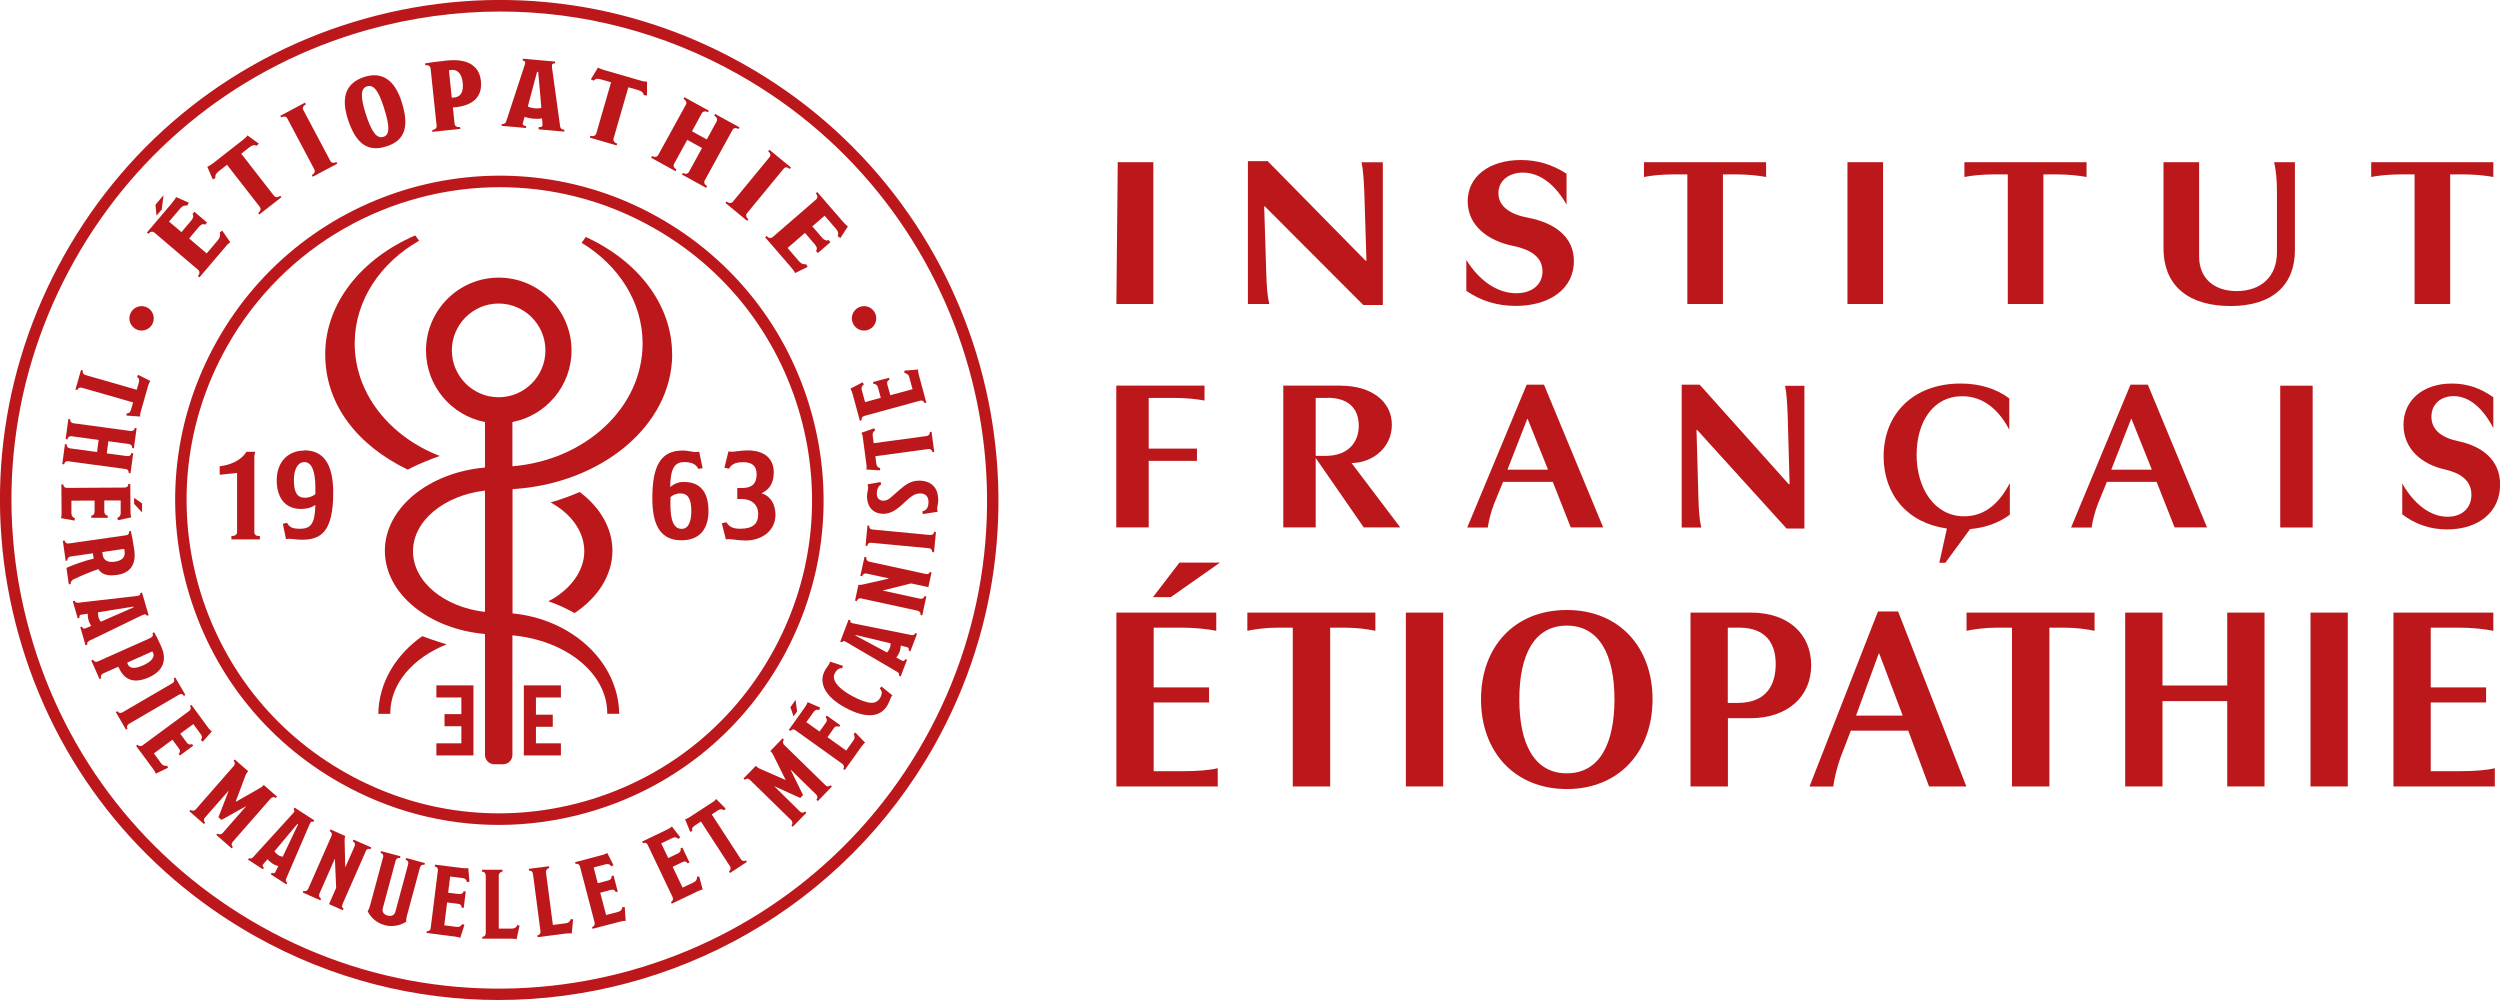 <?xml version="1.0" encoding="UTF-8"?>
<svg xmlns="http://www.w3.org/2000/svg" width="195" height="78" viewBox="0 0 195 78" fill="none">
  <g clip-path="url(#clip0_26_84)">
    <path d="M38.912 64.344C34.629 64.344 30.407 63.249 26.573 61.086C20.685 57.776 16.437 52.365 14.613 45.85C12.789 39.335 13.608 32.503 16.913 26.615C23.735 14.442 39.176 10.107 51.33 16.94C57.218 20.25 61.466 25.662 63.29 32.176C65.115 38.691 64.295 45.523 60.99 51.411C57.685 57.308 52.282 61.563 45.778 63.39C43.513 64.026 41.203 64.344 38.912 64.344ZM38.991 14.601C30.46 14.601 22.166 19.085 17.689 27.056C14.498 32.741 13.714 39.335 15.468 45.612C17.23 51.888 21.32 57.114 27.005 60.301C32.681 63.496 39.264 64.282 45.531 62.525C51.797 60.76 57.015 56.664 60.205 50.97C63.396 45.285 64.18 38.691 62.426 32.415C60.664 26.138 56.574 20.912 50.889 17.726C47.126 15.607 43.028 14.601 38.991 14.601Z" fill="#BC181B"></path>
    <path d="M38.885 78C32.434 78 25.894 76.393 19.883 73.012C10.814 67.91 4.275 59.577 1.463 49.549C-1.349 39.521 -0.088 28.998 5.006 19.915C10.1 10.831 18.42 4.281 28.433 1.465C38.445 -1.351 48.959 -0.088 58.02 5.014C76.74 15.545 83.412 39.362 72.897 58.111C65.758 70.832 52.511 78 38.885 78ZM39.009 0.9C35.563 0.9 32.09 1.377 28.67 2.33C18.896 5.076 10.761 11.485 5.79 20.356C0.811 29.228 -0.423 39.512 2.327 49.31C5.068 59.109 11.466 67.248 20.324 72.236C38.612 82.528 61.845 75.996 72.121 57.679C82.398 39.362 75.876 16.093 57.588 5.8C51.824 2.551 45.452 0.9 39.018 0.9H39.009Z" fill="#BC181B"></path>
    <path d="M17.971 18.891C17.892 18.926 17.733 19.067 17.583 19.253L15.556 21.636L15.441 21.539C15.574 21.38 15.609 21.177 15.459 21.054L12.039 18.141C11.889 18.017 11.713 18.07 11.572 18.238L11.458 18.141L13.37 15.889C13.599 15.616 13.714 15.439 13.732 15.369L14.727 15.81L14.604 16.04C14.419 16.004 14.243 16.048 14.075 16.243L13.185 17.284L14.155 18.105L14.93 17.187C15.089 17.002 15.115 16.781 15.009 16.693L15.159 16.516L16.146 17.355L15.997 17.532C15.891 17.443 15.706 17.47 15.521 17.69L14.754 18.6L16.12 19.765L16.984 18.75C17.178 18.52 17.195 18.344 17.142 18.132L17.328 17.982L17.953 18.882L17.971 18.891ZM12.621 16.331L12.207 16.825L12.127 15.969L12.753 15.227L12.621 16.331Z" fill="#BC181B"></path>
    <path d="M20.024 11.361C19.831 11.282 19.698 11.299 19.399 11.529L18.817 11.988L21.373 15.272C21.479 15.413 21.672 15.413 21.858 15.272L21.946 15.386L20.227 16.728L20.139 16.613C20.306 16.481 20.386 16.287 20.262 16.137L17.706 12.853L17.098 13.33C16.834 13.533 16.763 13.683 16.807 13.877L16.596 14L16.173 13.012C16.252 12.976 16.464 12.853 16.613 12.738L18.993 10.876C19.169 10.743 19.266 10.628 19.302 10.558L20.183 11.202L20.024 11.379V11.361Z" fill="#BC181B"></path>
    <path d="M24.396 13.789L24.325 13.656C24.511 13.559 24.608 13.383 24.519 13.215L22.413 9.242C22.325 9.075 22.157 9.048 21.937 9.163L21.866 9.031L23.788 8.007L23.858 8.139C23.638 8.263 23.567 8.404 23.656 8.572L25.762 12.544C25.85 12.703 26.026 12.747 26.238 12.632L26.308 12.765L24.387 13.789H24.396Z" fill="#BC181B"></path>
    <path d="M30.125 11.423C28.688 11.882 27.754 11.22 27.128 9.287C26.582 7.574 26.987 6.462 28.415 6.003C29.79 5.561 30.777 6.223 31.323 7.927C31.958 9.913 31.57 10.964 30.134 11.423H30.125ZM28.627 6.735C28.151 6.885 28.089 7.503 28.512 8.836C29.005 10.39 29.42 10.831 29.913 10.672C30.372 10.522 30.451 9.966 29.94 8.377C29.517 7.044 29.129 6.577 28.627 6.735Z" fill="#BC181B"></path>
    <path d="M35.519 8.368C35.448 8.368 35.404 8.377 35.325 8.377L35.457 9.657C35.475 9.843 35.651 9.94 35.889 9.913L35.906 10.055L33.73 10.284L33.712 10.143C33.915 10.125 34.082 9.993 34.056 9.807L33.589 5.367C33.562 5.155 33.421 5.058 33.174 5.085L33.157 4.943C33.58 4.873 34.011 4.811 34.84 4.723C36.356 4.564 37.378 5.041 37.511 6.312C37.643 7.601 36.841 8.227 35.51 8.368H35.519ZM35.201 5.455C35.157 5.455 35.096 5.464 35.016 5.482L35.237 7.618C35.307 7.618 35.378 7.618 35.422 7.609C35.889 7.556 36.171 7.247 36.092 6.453C36.012 5.703 35.651 5.411 35.201 5.455Z" fill="#BC181B"></path>
    <path d="M42.014 10.055V9.913C42.226 9.931 42.305 9.86 42.314 9.781C42.314 9.754 42.305 9.375 42.279 9.234C42.138 9.269 41.856 9.278 41.618 9.26C41.38 9.242 41.071 9.172 40.921 9.11C40.877 9.251 40.772 9.596 40.772 9.648C40.772 9.737 40.833 9.816 41.036 9.834V9.984L39.132 9.816V9.675C39.309 9.693 39.432 9.613 39.476 9.49L40.93 5.058C40.948 5.014 40.965 4.943 40.965 4.899C40.965 4.811 40.913 4.732 40.772 4.723V4.581L43.301 4.802V4.943C43.16 4.935 43.063 4.988 43.054 5.076C43.054 5.129 43.054 5.182 43.054 5.252L43.689 9.852C43.715 10.037 43.839 10.099 44.015 10.116V10.266L42.005 10.09L42.014 10.055ZM41.97 5.605H41.891L41.168 8.316C41.283 8.368 41.521 8.43 41.715 8.448C41.908 8.466 42.111 8.448 42.226 8.413L41.979 5.605H41.97Z" fill="#BC181B"></path>
    <path d="M50.22 7.424C50.167 7.221 50.079 7.115 49.717 7.009L49.012 6.806L47.858 10.805C47.805 10.973 47.919 11.132 48.14 11.202L48.096 11.343L46.007 10.734L46.051 10.593C46.254 10.655 46.456 10.593 46.509 10.416L47.664 6.418L46.923 6.206C46.606 6.109 46.439 6.135 46.306 6.294L46.086 6.188L46.641 5.27C46.712 5.314 46.932 5.411 47.126 5.464L50.026 6.303C50.237 6.365 50.387 6.373 50.467 6.365V7.45L50.228 7.424H50.22Z" fill="#BC181B"></path>
    <path d="M53.19 13.621L53.26 13.489C53.472 13.603 53.648 13.568 53.736 13.409L54.759 11.546L53.604 10.911L52.582 12.773C52.494 12.932 52.555 13.1 52.767 13.224L52.696 13.356L50.793 12.306L50.863 12.173C51.048 12.27 51.251 12.261 51.339 12.094L53.498 8.165C53.595 7.998 53.498 7.821 53.313 7.715L53.384 7.583L55.288 8.633L55.217 8.757C55.014 8.642 54.829 8.677 54.741 8.836L53.974 10.24L55.129 10.876L55.896 9.472C55.993 9.304 55.904 9.136 55.711 9.022L55.781 8.889L57.676 9.931L57.605 10.063C57.412 9.957 57.227 9.966 57.13 10.143L54.97 14.071C54.873 14.248 54.97 14.415 55.155 14.521L55.085 14.654L53.19 13.612V13.621Z" fill="#BC181B"></path>
    <path d="M56.583 15.837L56.68 15.722C56.839 15.854 57.041 15.881 57.165 15.731L60.02 12.261C60.144 12.111 60.1 11.944 59.914 11.794L60.011 11.679L61.695 13.065L61.598 13.18C61.404 13.021 61.237 13.012 61.122 13.162L58.266 16.631C58.152 16.772 58.187 16.949 58.372 17.108L58.275 17.223L56.592 15.837H56.583Z" fill="#BC181B"></path>
    <path d="M62.021 21.31C61.995 21.221 61.88 21.054 61.721 20.868L59.677 18.503L59.791 18.405C59.923 18.564 60.117 18.626 60.267 18.494L63.66 15.554C63.801 15.431 63.775 15.236 63.634 15.077L63.748 14.98L65.679 17.214C65.908 17.487 66.075 17.62 66.137 17.655L65.546 18.573L65.344 18.414C65.414 18.238 65.388 18.052 65.22 17.867L64.321 16.825L63.361 17.655L64.145 18.564C64.304 18.75 64.515 18.803 64.621 18.714L64.771 18.891L63.793 19.738L63.643 19.562C63.748 19.474 63.748 19.288 63.563 19.067L62.788 18.167L61.431 19.341L62.303 20.356C62.497 20.586 62.673 20.63 62.885 20.612L62.999 20.815L62.012 21.301L62.021 21.31Z" fill="#BC181B"></path>
    <path d="M9.871 32.256C10.065 32.229 10.162 32.176 10.232 31.903L10.382 31.391L6.39 30.243C6.222 30.199 6.073 30.27 6.028 30.428L5.887 30.384L6.319 28.857L6.46 28.901C6.416 29.043 6.487 29.201 6.672 29.254L10.664 30.402L10.823 29.863C10.894 29.634 10.85 29.502 10.691 29.396L10.779 29.237L11.722 29.713C11.687 29.766 11.607 29.925 11.563 30.058L10.964 32.167C10.92 32.318 10.92 32.432 10.938 32.494L9.871 32.415V32.247V32.256Z" fill="#BC181B"></path>
    <path d="M5.068 34.639L5.209 34.657C5.182 34.833 5.288 34.948 5.473 34.975L7.571 35.257L7.694 34.313L5.597 34.03C5.42 34.004 5.288 34.092 5.262 34.269L5.121 34.251L5.332 32.679L5.473 32.697C5.456 32.847 5.544 32.989 5.738 33.015L10.18 33.615C10.374 33.642 10.497 33.527 10.515 33.377L10.656 33.395L10.444 34.966L10.303 34.948C10.329 34.781 10.224 34.657 10.039 34.63L8.452 34.419L8.329 35.363L9.915 35.575C10.109 35.601 10.224 35.504 10.25 35.337L10.391 35.354L10.18 36.917L10.039 36.899C10.056 36.74 9.977 36.608 9.774 36.581L5.332 35.981C5.138 35.955 5.024 36.06 4.997 36.219L4.856 36.202L5.068 34.639Z" fill="#BC181B"></path>
    <path d="M4.742 40.439C4.777 40.377 4.803 40.227 4.803 40.05L4.786 37.782H4.936C4.936 37.932 5.041 38.056 5.235 38.056L9.721 38.029C9.915 38.029 10.012 37.905 10.012 37.746H10.162L10.18 39.892C10.18 40.148 10.215 40.306 10.241 40.351L9.201 40.58L9.148 40.395C9.316 40.324 9.413 40.218 9.413 40.033V39.035H8.135V39.909C8.135 40.086 8.267 40.218 8.408 40.218V40.386H7.121V40.218C7.262 40.218 7.377 40.112 7.377 39.909V39.044L5.57 39.053V40.024C5.57 40.245 5.676 40.351 5.852 40.439L5.808 40.607L4.751 40.412L4.742 40.439ZM10.462 39.3V38.832L11.079 39.265V39.971L10.462 39.3Z" fill="#BC181B"></path>
    <path d="M5.2 44.288C5.676 44.058 6.707 43.705 7.306 43.573L7.245 43.158L5.517 43.405C5.35 43.431 5.235 43.546 5.262 43.723L5.121 43.74L4.9 42.178L5.041 42.16C5.059 42.31 5.182 42.416 5.376 42.39L9.818 41.754C10.003 41.728 10.092 41.631 10.065 41.436L10.206 41.419C10.268 41.675 10.4 42.346 10.471 42.875C10.62 43.917 10.268 44.685 9.122 44.844C8.338 44.959 7.915 44.773 7.668 44.394C7.095 44.588 6.319 44.906 5.702 45.206C5.588 45.267 5.491 45.418 5.509 45.559L5.368 45.577L5.182 44.288H5.2ZM9.721 43.008C9.713 42.937 9.695 42.84 9.686 42.813L7.985 43.061C7.985 43.131 7.994 43.202 8.003 43.264C8.056 43.617 8.294 43.908 8.972 43.811C9.642 43.714 9.765 43.352 9.721 43.017V43.008Z" fill="#BC181B"></path>
    <path d="M6.258 48.922L6.399 48.878C6.443 49.019 6.531 49.046 6.61 49.028C6.637 49.028 6.98 48.887 7.121 48.816C7.051 48.737 6.954 48.551 6.91 48.384C6.857 48.216 6.83 47.986 6.848 47.872C6.698 47.889 6.346 47.942 6.302 47.951C6.214 47.978 6.161 48.057 6.205 48.19L6.064 48.234L5.676 46.901L5.817 46.856C5.852 46.971 5.958 47.024 6.09 47.015L10.664 46.486C10.708 46.486 10.779 46.468 10.823 46.459C10.902 46.433 10.964 46.362 10.938 46.265L11.079 46.221L11.59 47.986L11.449 48.031C11.422 47.942 11.343 47.898 11.255 47.925C11.202 47.942 11.158 47.96 11.087 47.986L6.963 49.981C6.795 50.07 6.778 50.167 6.813 50.29L6.672 50.334L6.266 48.931L6.258 48.922ZM10.418 47.368L10.4 47.316L7.65 47.757C7.633 47.854 7.65 48.031 7.685 48.163C7.729 48.304 7.8 48.428 7.87 48.49L10.426 47.368H10.418Z" fill="#BC181B"></path>
    <path d="M9.281 52.135C9.263 52.091 9.245 52.056 9.228 52.003L8.056 52.524C7.888 52.603 7.826 52.753 7.897 52.912L7.765 52.974L7.121 51.517L7.254 51.456C7.315 51.597 7.465 51.667 7.641 51.588L11.713 49.77C11.907 49.681 11.969 49.549 11.898 49.381L12.03 49.319C12.18 49.593 12.33 49.876 12.577 50.423C13.026 51.438 12.78 52.312 11.616 52.833C10.426 53.362 9.686 53.009 9.289 52.118L9.281 52.135ZM11.942 50.935C11.942 50.935 11.916 50.864 11.881 50.811L9.924 51.685C9.942 51.738 9.959 51.782 9.968 51.809C10.109 52.127 10.453 52.215 11.184 51.888C11.872 51.579 12.075 51.226 11.942 50.926V50.935Z" fill="#BC181B"></path>
    <path d="M9.034 55.543L9.157 55.472C9.237 55.605 9.386 55.657 9.554 55.56L13.432 53.301C13.599 53.203 13.635 53.062 13.546 52.912L13.67 52.842L14.463 54.21L14.34 54.28C14.252 54.121 14.111 54.095 13.952 54.192L10.074 56.452C9.915 56.549 9.862 56.69 9.951 56.84L9.827 56.911L9.034 55.543Z" fill="#BC181B"></path>
    <path d="M12.136 60.345C12.136 60.274 12.066 60.142 11.96 60.001L10.612 58.173L10.726 58.085C10.814 58.209 10.973 58.244 11.132 58.129L14.745 55.463C14.904 55.349 14.913 55.199 14.816 55.066L14.93 54.978L16.199 56.708C16.349 56.92 16.464 57.017 16.526 57.044L15.82 57.847L15.671 57.732C15.768 57.582 15.785 57.432 15.671 57.282L15.08 56.478L14.058 57.229L14.578 57.935C14.683 58.076 14.86 58.112 14.974 58.032L15.071 58.165L14.031 58.932L13.934 58.8C14.049 58.721 14.084 58.562 13.961 58.394L13.45 57.697L12.004 58.765L12.577 59.55C12.709 59.727 12.85 59.754 13.044 59.727L13.106 59.886L12.136 60.354V60.345Z" fill="#BC181B"></path>
    <path d="M16.869 65.121L16.966 65.015C17.081 65.112 17.248 65.112 17.372 64.971L19.205 62.879H19.196L17.274 63.955L17.037 63.744L17.839 61.678H17.83L15.997 63.761C15.864 63.911 15.891 64.07 16.005 64.167L15.908 64.273L14.771 63.276L14.868 63.17C14.983 63.267 15.15 63.267 15.274 63.126L18.226 59.754C18.35 59.612 18.341 59.453 18.218 59.347L18.314 59.242L19.355 60.151C19.275 60.248 19.196 60.345 19.152 60.477L18.385 62.517L18.403 62.534L20.218 61.501C20.351 61.431 20.483 61.343 20.571 61.228L21.611 62.137L21.514 62.243C21.39 62.137 21.223 62.155 21.108 62.287L18.156 65.659C18.032 65.8 18.041 65.959 18.165 66.065L18.068 66.171L16.878 65.129L16.869 65.121Z" fill="#BC181B"></path>
    <path d="M21.126 68.193L21.206 68.069C21.329 68.148 21.417 68.113 21.461 68.043C21.479 68.016 21.646 67.689 21.708 67.548C21.602 67.531 21.408 67.46 21.258 67.363C21.108 67.266 20.941 67.116 20.871 67.019C20.774 67.124 20.536 67.398 20.509 67.433C20.456 67.513 20.474 67.601 20.588 67.681L20.509 67.804L19.346 67.054L19.425 66.93C19.522 66.992 19.637 66.966 19.734 66.868L22.836 63.461C22.836 63.461 22.915 63.373 22.933 63.337C22.977 63.267 22.977 63.179 22.898 63.117L22.977 62.993L24.519 63.991L24.44 64.114C24.361 64.061 24.273 64.079 24.22 64.159C24.193 64.203 24.167 64.256 24.14 64.317L22.325 68.528C22.254 68.705 22.307 68.793 22.413 68.855L22.334 68.978L21.108 68.193H21.126ZM23.25 64.3L23.197 64.264L21.408 66.401C21.452 66.489 21.584 66.612 21.699 66.692C21.814 66.771 21.963 66.816 22.052 66.824L23.25 64.3Z" fill="#BC181B"></path>
    <path d="M28.529 66.401L26.723 70.505C26.643 70.682 26.67 70.814 26.802 70.867L26.74 71L25.665 70.523L26.22 69.252L26.123 67.001H26.106L24.916 69.702C24.846 69.861 24.898 70.02 25.048 70.091L24.986 70.223L23.612 69.614L23.673 69.481C23.823 69.552 23.973 69.481 24.043 69.323L25.85 65.218C25.93 65.041 25.85 64.891 25.718 64.829L25.78 64.697L26.934 65.209C26.89 65.315 26.881 65.438 26.881 65.571L26.925 67.61H26.952L27.657 66.012C27.727 65.844 27.675 65.694 27.516 65.624L27.578 65.491L28.961 66.1L28.9 66.233C28.759 66.171 28.591 66.224 28.521 66.392L28.529 66.401Z" fill="#BC181B"></path>
    <path d="M32.76 67.654L31.738 71.441C31.685 71.635 31.676 71.768 31.685 71.891C31.359 72.112 30.715 72.35 30.019 72.165C29.261 71.962 28.864 71.45 28.679 71.079C28.759 70.964 28.794 70.867 28.856 70.664L29.878 66.877C29.931 66.692 29.834 66.559 29.684 66.524L29.719 66.383L31.235 66.789L31.2 66.93C31.05 66.886 30.909 66.957 30.856 67.142L29.86 70.841C29.772 71.159 29.975 71.344 30.23 71.415C30.495 71.485 30.759 71.415 30.839 71.115L31.835 67.416C31.887 67.23 31.791 67.098 31.641 67.063L31.676 66.921L33.139 67.319L33.104 67.46C32.945 67.416 32.804 67.495 32.76 67.672V67.654Z" fill="#BC181B"></path>
    <path d="M35.889 73.162C35.836 73.118 35.686 73.074 35.519 73.057L33.271 72.774L33.289 72.633C33.439 72.65 33.58 72.562 33.597 72.368L34.153 67.91C34.179 67.716 34.073 67.61 33.915 67.584L33.932 67.442L36.056 67.707C36.312 67.742 36.471 67.725 36.523 67.707L36.62 68.775L36.426 68.802C36.382 68.625 36.285 68.51 36.1 68.493L35.113 68.369L34.955 69.632L35.818 69.737C35.995 69.755 36.145 69.658 36.162 69.517L36.33 69.534L36.171 70.814L36.003 70.797C36.021 70.656 35.933 70.523 35.73 70.497L34.875 70.391L34.655 72.174L35.616 72.297C35.836 72.324 35.951 72.236 36.065 72.077L36.224 72.147L35.889 73.18V73.162Z" fill="#BC181B"></path>
    <path d="M40.287 73.268C40.216 73.233 40.102 73.216 39.828 73.216H37.616V73.074C37.766 73.074 37.889 72.968 37.889 72.774V68.29C37.872 68.096 37.775 67.99 37.599 67.99V67.84H39.194V67.99C39.035 67.99 38.903 68.131 38.903 68.29V72.43H39.934C40.163 72.43 40.278 72.333 40.357 72.147L40.525 72.2L40.287 73.277V73.268Z" fill="#BC181B"></path>
    <path d="M44.597 72.818C44.526 72.792 44.403 72.792 44.13 72.818L41.935 73.101L41.917 72.96C42.067 72.942 42.182 72.818 42.155 72.624L41.574 68.175C41.547 67.981 41.432 67.892 41.265 67.91L41.247 67.769L42.825 67.566L42.843 67.707C42.684 67.725 42.569 67.884 42.587 68.043L43.125 72.147L44.138 72.015C44.359 71.988 44.464 71.874 44.526 71.68L44.702 71.715L44.597 72.818Z" fill="#BC181B"></path>
    <path d="M48.801 71.838C48.73 71.812 48.58 71.838 48.413 71.874L46.218 72.448L46.183 72.306C46.333 72.271 46.421 72.13 46.377 71.944L45.24 67.601C45.187 67.416 45.055 67.345 44.896 67.389L44.861 67.248L46.932 66.701C47.179 66.639 47.32 66.568 47.364 66.524L47.849 67.478L47.681 67.575C47.576 67.425 47.444 67.363 47.267 67.407L46.306 67.663L46.624 68.89L47.47 68.669C47.637 68.625 47.734 68.475 47.699 68.334L47.858 68.29L48.184 69.543L48.025 69.587C47.99 69.455 47.858 69.358 47.655 69.411L46.818 69.632L47.276 71.371L48.219 71.123C48.431 71.07 48.51 70.947 48.554 70.753H48.73L48.801 71.83V71.838Z" fill="#BC181B"></path>
    <path d="M54.812 69.393C54.741 69.384 54.6 69.428 54.441 69.508L52.397 70.488L52.335 70.355C52.467 70.294 52.538 70.135 52.458 69.967L50.528 65.915C50.449 65.739 50.299 65.703 50.149 65.774L50.087 65.641L52.018 64.715C52.255 64.6 52.379 64.512 52.405 64.459L53.058 65.306L52.917 65.438C52.784 65.315 52.643 65.271 52.476 65.35L51.577 65.783L52.123 66.93L52.908 66.551C53.066 66.471 53.137 66.303 53.075 66.18L53.225 66.109L53.78 67.275L53.63 67.345C53.569 67.222 53.428 67.151 53.243 67.239L52.467 67.61L53.243 69.234L54.115 68.819C54.309 68.722 54.371 68.59 54.371 68.387L54.538 68.36L54.812 69.402V69.393Z" fill="#BC181B"></path>
    <path d="M56.468 63.205C56.31 63.099 56.195 63.081 55.966 63.231L55.517 63.523L57.782 67.01C57.879 67.16 58.037 67.204 58.178 67.107L58.258 67.23L56.936 68.096L56.856 67.972C56.98 67.892 57.033 67.725 56.936 67.566L54.67 64.079L54.203 64.388C54.001 64.52 53.948 64.635 54.001 64.82L53.833 64.882L53.437 63.902C53.498 63.894 53.666 63.823 53.78 63.743L55.622 62.543C55.755 62.455 55.834 62.366 55.852 62.313L56.601 63.073L56.477 63.196L56.468 63.205Z" fill="#BC181B"></path>
    <path d="M63.784 62.481L63.678 62.375C63.784 62.269 63.792 62.102 63.66 61.969L61.668 60.027H61.66L62.638 62.013L62.418 62.243L60.399 61.325H60.39L62.382 63.285C62.523 63.426 62.682 63.408 62.788 63.293L62.894 63.399L61.836 64.485L61.73 64.379C61.836 64.273 61.845 64.106 61.712 63.973L58.504 60.839C58.363 60.707 58.214 60.707 58.099 60.831L57.993 60.724L58.954 59.736C59.042 59.824 59.139 59.904 59.262 59.956L61.254 60.831L61.272 60.813L60.338 58.941C60.276 58.809 60.197 58.668 60.082 58.579L61.043 57.591L61.148 57.697C61.034 57.811 61.051 57.988 61.166 58.103L64.374 61.236C64.506 61.369 64.665 61.369 64.78 61.245L64.885 61.351L63.784 62.49V62.481Z" fill="#BC181B"></path>
    <path d="M67.485 57.926C67.424 57.953 67.318 58.059 67.212 58.209L65.89 60.062L65.776 59.974C65.864 59.851 65.846 59.683 65.696 59.577L62.047 56.964C61.889 56.849 61.739 56.893 61.651 57.017L61.528 56.929L62.77 55.181C62.92 54.969 62.982 54.828 62.99 54.766L63.969 55.19L63.907 55.375C63.731 55.331 63.59 55.366 63.475 55.516L62.894 56.328L63.925 57.061L64.427 56.355C64.533 56.214 64.506 56.028 64.392 55.949L64.489 55.816L65.538 56.567L65.441 56.699C65.326 56.62 65.168 56.629 65.044 56.796L64.542 57.502L66.005 58.544L66.569 57.75C66.692 57.573 66.675 57.423 66.587 57.246L66.719 57.141L67.468 57.917L67.485 57.926ZM62.171 55.499L61.898 55.878L61.651 55.163L62.056 54.589L62.171 55.49V55.499Z" fill="#BC181B"></path>
    <path d="M69.61 54.236C69.61 54.236 69.53 54.325 69.495 54.395C69.46 54.457 69.372 54.739 69.248 54.96C68.675 56.02 67.468 56.028 65.917 55.19C64.374 54.351 63.819 53.274 64.339 52.303C64.427 52.135 64.621 51.897 64.665 51.809C64.7 51.747 64.736 51.65 64.745 51.606L65.74 51.932L65.696 52.118C65.467 52.1 65.273 52.215 65.115 52.515C64.877 52.947 65.212 53.601 66.419 54.263C67.776 54.995 68.367 54.96 68.666 54.404C68.834 54.095 68.808 53.91 68.622 53.689L68.755 53.548L69.601 54.236H69.61Z" fill="#BC181B"></path>
    <path d="M71.002 50.794L70.87 50.741C70.923 50.608 70.87 50.529 70.79 50.493C70.764 50.485 70.403 50.388 70.262 50.352C70.262 50.467 70.235 50.661 70.174 50.829C70.112 50.997 69.997 51.191 69.909 51.279C70.032 51.358 70.35 51.526 70.394 51.544C70.482 51.579 70.561 51.544 70.614 51.411L70.746 51.465L70.253 52.762L70.121 52.709C70.165 52.603 70.121 52.489 69.997 52.418L66.022 50.087C66.022 50.087 65.917 50.034 65.881 50.017C65.802 49.99 65.714 50.008 65.679 50.105L65.538 50.052L66.19 48.331L66.331 48.384C66.296 48.472 66.331 48.551 66.419 48.587C66.472 48.604 66.525 48.613 66.586 48.631L71.081 49.531C71.266 49.566 71.346 49.496 71.39 49.381L71.531 49.434L71.011 50.802L71.002 50.794ZM66.745 49.522L66.727 49.575L69.186 50.891C69.257 50.829 69.354 50.679 69.407 50.546C69.46 50.414 69.468 50.264 69.46 50.176L66.745 49.531V49.522Z" fill="#BC181B"></path>
    <path d="M67.803 43.811L72.183 44.764C72.368 44.809 72.492 44.756 72.518 44.614L72.659 44.65L72.412 45.797L71.064 45.506L68.878 46.053V46.071L71.76 46.698C71.936 46.733 72.077 46.654 72.113 46.495L72.254 46.53L71.936 48.004L71.795 47.969C71.831 47.801 71.742 47.678 71.557 47.633L67.186 46.68C67.001 46.636 66.868 46.742 66.833 46.883L66.692 46.848L66.957 45.612C67.071 45.638 67.195 45.612 67.327 45.585L69.31 45.135V45.109L67.6 44.738C67.424 44.703 67.283 44.791 67.248 44.95L67.106 44.914L67.433 43.431L67.574 43.467C67.538 43.617 67.626 43.767 67.803 43.811Z" fill="#BC181B"></path>
    <path d="M72.853 43.078L72.712 43.061C72.73 42.911 72.632 42.778 72.439 42.761L67.97 42.337C67.776 42.319 67.671 42.407 67.653 42.584L67.512 42.566L67.662 40.986L67.803 41.004C67.785 41.189 67.873 41.286 68.067 41.304L72.536 41.728C72.721 41.745 72.844 41.657 72.862 41.48L73.003 41.498L72.853 43.078Z" fill="#BC181B"></path>
    <path d="M73.188 38.974C73.188 39.265 73.1 39.512 73.1 39.671C73.1 39.768 73.126 39.865 73.144 39.918L71.989 40.095L71.936 39.892C72.245 39.803 72.43 39.627 72.421 39.115C72.421 38.753 72.192 38.488 71.804 38.488C71.372 38.488 71.09 38.682 70.632 39.115C69.997 39.724 69.521 40.068 68.922 40.077C68.138 40.077 67.635 39.592 67.626 38.7C67.626 38.462 67.715 38.206 67.715 38.029C67.715 37.958 67.688 37.835 67.662 37.782L68.684 37.596L68.728 37.791C68.525 37.897 68.393 38.126 68.393 38.541C68.393 38.876 68.631 39.062 68.896 39.053C69.107 39.053 69.283 38.974 69.469 38.815C69.715 38.603 69.9 38.435 70.121 38.241C70.641 37.782 71.064 37.499 71.672 37.49C72.668 37.49 73.17 38.056 73.179 38.974H73.188Z" fill="#BC181B"></path>
    <path d="M68.27 33.571C68.102 33.668 68.041 33.765 68.076 34.039L68.147 34.569L72.262 34.012C72.439 33.986 72.544 33.862 72.518 33.695L72.659 33.677L72.871 35.248L72.73 35.266C72.712 35.116 72.588 35.001 72.395 35.028L68.279 35.584L68.349 36.14C68.384 36.378 68.464 36.475 68.658 36.511L68.64 36.687L67.582 36.625C67.6 36.564 67.6 36.387 67.582 36.246L67.291 34.065C67.274 33.907 67.221 33.801 67.186 33.757L68.191 33.403L68.252 33.562L68.27 33.571Z" fill="#BC181B"></path>
    <path d="M71.619 28.831C71.601 28.901 71.619 29.051 71.663 29.219L72.254 31.408L72.112 31.444C72.077 31.302 71.936 31.205 71.751 31.258L67.424 32.441C67.239 32.494 67.177 32.635 67.212 32.785L67.071 32.821L66.507 30.746C66.437 30.499 66.366 30.358 66.331 30.314L67.283 29.819L67.38 29.987C67.239 30.093 67.168 30.225 67.212 30.402L67.477 31.364L68.702 31.029L68.472 30.19C68.428 30.022 68.27 29.925 68.138 29.961L68.094 29.802L69.336 29.466L69.38 29.625C69.248 29.66 69.151 29.793 69.213 29.996L69.442 30.826L71.178 30.358L70.923 29.422C70.87 29.21 70.738 29.131 70.544 29.087V28.91L71.619 28.822V28.831Z" fill="#BC181B"></path>
    <path d="M52.423 27.621C52.423 23.728 49.717 20.321 45.69 18.485L45.364 18.935C48.237 20.683 50.123 23.543 50.123 26.791C50.123 31.788 45.654 35.901 39.969 36.369V32.918C42.587 32.415 44.579 30.102 44.579 27.339C44.579 24.205 42.032 21.654 38.903 21.654C35.774 21.654 33.227 24.205 33.227 27.339C33.227 30.102 35.21 32.415 37.828 32.918V36.467C33.439 36.855 30.028 39.618 30.019 42.955C30.019 46.3 33.43 49.063 37.828 49.452V58.88C37.828 59.286 38.154 59.612 38.559 59.612H39.238C39.643 59.612 39.969 59.286 39.969 58.88V49.558C44.13 49.937 47.364 52.515 47.364 55.622C47.364 55.64 47.364 55.657 47.364 55.675H48.298C48.237 51.623 44.614 48.295 39.978 47.845V38.153C46.932 37.729 52.432 33.165 52.432 27.613L52.423 27.621ZM35.245 27.33C35.245 25.317 36.885 23.675 38.894 23.675C40.904 23.675 42.543 25.317 42.543 27.33C42.543 29.343 40.904 30.985 38.894 30.985C36.885 30.985 35.245 29.343 35.245 27.33ZM32.214 42.999C32.214 40.615 34.646 38.638 37.828 38.267V47.73C34.646 47.36 32.214 45.382 32.214 42.999Z" fill="#BC181B"></path>
    <path d="M33.641 35.804C33.871 35.716 34.091 35.637 34.302 35.566C30.398 34.057 27.666 30.693 27.666 26.791C27.666 23.446 29.666 20.506 32.69 18.776L32.39 18.361C28.212 20.162 25.366 23.64 25.366 27.63C25.366 31.62 27.948 34.772 31.808 36.634C32.275 36.378 32.875 36.105 33.633 35.813L33.641 35.804Z" fill="#BC181B"></path>
    <path d="M42.772 46.901C43.098 47.007 43.433 47.139 43.786 47.298C44.174 47.474 44.517 47.651 44.817 47.819C46.624 46.618 47.761 44.888 47.77 42.964C47.77 41.18 46.791 39.556 45.214 38.373C44.676 38.612 44.041 38.859 43.292 39.088C43.169 39.124 43.054 39.159 42.94 39.185C44.535 40.059 45.575 41.445 45.575 42.999C45.575 44.553 44.464 46.027 42.772 46.901Z" fill="#BC181B"></path>
    <path d="M34.84 50.255C34.725 50.229 34.611 50.193 34.505 50.158C33.95 49.99 33.403 49.796 32.936 49.62C30.874 51.067 29.543 53.248 29.508 55.684H30.442C30.442 55.684 30.442 55.649 30.442 55.631C30.442 53.318 32.222 51.297 34.849 50.255H34.84Z" fill="#BC181B"></path>
    <path d="M34.038 53.459V54.404H35.986V55.702H34.672V56.646H35.986V57.979H34.038V58.924H35.986H36.929V57.979V56.646V55.702V54.404V53.459H35.986H34.038Z" fill="#BC181B"></path>
    <path d="M40.86 53.459V54.404V55.746V56.69V57.979V58.924H41.803H43.751V57.979H41.803V56.69H43.116V55.746H41.803V54.404H43.751V53.459H41.803H40.86Z" fill="#BC181B"></path>
    <path d="M67.397 25.785C67.923 25.785 68.349 25.358 68.349 24.832C68.349 24.305 67.923 23.878 67.397 23.878C66.872 23.878 66.445 24.305 66.445 24.832C66.445 25.358 66.872 25.785 67.397 25.785Z" fill="#BC181B"></path>
    <path d="M11.043 25.785C11.569 25.785 11.995 25.358 11.995 24.832C11.995 24.305 11.569 23.878 11.043 23.878C10.518 23.878 10.092 24.305 10.092 24.832C10.092 25.358 10.518 25.785 11.043 25.785Z" fill="#BC181B"></path>
    <path d="M53.384 37.588C52.943 37.588 52.626 37.702 52.273 37.994C52.3 36.572 52.599 36.043 53.357 36.043C53.921 36.043 54.265 36.193 54.45 36.537L54.468 36.572L54.803 36.52L54.538 35.239H54.477C54.477 35.239 54.362 35.257 54.239 35.257C54.133 35.257 54.018 35.239 53.886 35.213C53.701 35.178 53.498 35.142 53.243 35.142C51.586 35.142 50.881 36.255 50.881 38.859C50.881 41.101 51.603 42.143 53.154 42.143C54.512 42.143 55.261 41.331 55.261 39.847C55.261 38.364 54.591 37.596 53.384 37.596V37.588ZM53.921 39.856C53.921 40.492 53.789 41.251 53.172 41.251C52.555 41.251 52.291 40.615 52.291 39.309C52.291 39.15 52.291 38.947 52.3 38.77C52.476 38.629 52.705 38.488 53.066 38.488C53.666 38.488 53.921 38.903 53.921 39.865V39.856Z" fill="#BC181B"></path>
    <path d="M59.439 38.453C59.897 38.223 60.355 37.817 60.355 36.846C60.355 35.76 59.615 35.133 58.328 35.133C57.967 35.133 57.65 35.178 57.42 35.204C57.279 35.222 57.174 35.239 57.094 35.239C57.041 35.239 56.989 35.231 56.936 35.222L56.821 35.204L56.504 36.484L56.856 36.555L56.883 36.519C57.094 36.184 57.403 36.052 57.967 36.052C58.681 36.052 59.016 36.352 59.016 36.996C59.016 37.72 58.654 38.064 57.888 38.064H57.508V38.92H57.843C58.469 38.92 59.139 39.23 59.139 40.112C59.139 40.88 58.69 41.242 57.738 41.242C57.209 41.242 56.9 41.11 56.68 40.774L56.654 40.739L56.301 40.81L56.618 42.072H56.671C56.742 42.054 56.803 42.054 56.874 42.054C56.962 42.054 57.103 42.072 57.262 42.09C57.526 42.125 57.861 42.16 58.178 42.16C59.324 42.16 60.487 41.472 60.487 40.156C60.487 39.309 60.082 38.682 59.412 38.479L59.439 38.453Z" fill="#BC181B"></path>
    <path d="M19.839 41.498V35.654C19.839 35.557 19.857 35.451 19.883 35.345L19.901 35.239H19.222L19.205 35.266C18.993 35.601 18.447 36.193 17.186 36.361H17.134V37.031L18.491 36.89V41.507C18.491 41.719 18.297 41.807 18.112 41.807H18.05V42.072H20.271V41.807H20.209C20.069 41.807 19.839 41.772 19.839 41.507V41.498Z" fill="#BC181B"></path>
    <path d="M23.753 35.142C22.439 35.142 21.584 36.052 21.584 37.464C21.584 38.876 22.289 39.697 23.462 39.697C23.823 39.697 24.211 39.653 24.599 39.38C24.563 40.81 24.273 41.242 23.409 41.242C22.827 41.242 22.607 41.145 22.413 40.818L22.386 40.783L22.06 40.854L22.307 42.045H22.369C22.413 42.028 22.545 42.028 22.589 42.028C22.695 42.028 22.809 42.045 22.942 42.054C23.127 42.081 23.329 42.098 23.576 42.098C25.03 42.098 25.991 41.472 25.991 38.435C25.991 36.211 25.251 35.125 23.735 35.125L23.753 35.142ZM24.607 38.541C24.484 38.638 24.193 38.823 23.779 38.823C23.18 38.823 22.924 38.408 22.924 37.438C22.924 36.59 23.241 36.043 23.735 36.043C24.308 36.043 24.599 36.722 24.599 38.064C24.599 38.126 24.599 38.17 24.599 38.223C24.599 38.311 24.599 38.4 24.599 38.532L24.607 38.541Z" fill="#BC181B"></path>
    <path d="M89.96 12.65V23.711H87.078L87.184 12.65H89.96Z" fill="#BC181B"></path>
    <path d="M107.86 12.65V23.79H106.336L98.659 16.101H98.606L98.773 21.416C98.809 22.307 98.826 22.96 99.011 23.711H97.337V12.57H98.879L106.512 20.33H106.582L106.415 14.954C106.38 14.133 106.327 13.224 106.195 12.659H107.851L107.86 12.65Z" fill="#BC181B"></path>
    <path d="M114.365 20.259C115.343 21.848 116.753 22.872 118.269 22.872C119.538 22.872 120.314 22.166 120.314 21.16C120.314 20.021 119.336 19.447 118.031 19.182C116.101 18.794 114.479 17.629 114.479 15.695C114.479 13.762 116.172 12.482 118.622 12.482C119.908 12.482 121.054 12.818 122.191 13.55V15.96C121.275 14.336 120.058 13.462 118.789 13.462C117.705 13.462 116.877 14.08 116.877 15.069C116.877 16.154 117.873 16.746 119.247 16.993C121.195 17.381 122.764 18.414 122.764 20.374C122.764 22.466 120.957 23.861 118.216 23.861C116.744 23.861 115.475 23.446 114.374 22.687V20.241L114.365 20.259Z" fill="#BC181B"></path>
    <path d="M134.389 23.711H131.613V13.603H130.511C129.7 13.603 128.819 13.683 128.229 13.806V12.65H137.756V13.806C137.165 13.691 136.284 13.603 135.473 13.603H134.389V23.711Z" fill="#BC181B"></path>
    <path d="M146.878 12.65V23.711H144.102V12.65H146.878Z" fill="#BC181B"></path>
    <path d="M159.384 23.711H156.608V13.603H155.506C154.696 13.603 153.814 13.683 153.224 13.806V12.65H162.751V13.806C162.161 13.691 161.279 13.603 160.469 13.603H159.384V23.711Z" fill="#BC181B"></path>
    <path d="M177.382 12.65H179.003V19.518C179.003 22.184 177.311 23.87 173.98 23.87C170.886 23.87 168.753 22.448 168.753 19.35V12.65H171.53V20.003C171.53 21.698 172.693 22.704 174.456 22.704C176.351 22.704 177.602 21.583 177.602 19.685V14.945C177.602 14.071 177.532 13.285 177.382 12.65Z" fill="#BC181B"></path>
    <path d="M191.113 23.711H188.337V13.603H187.235C186.424 13.603 185.543 13.683 184.953 13.806V12.65H194.48V13.806C193.89 13.691 193.008 13.603 192.197 13.603H191.113V23.711Z" fill="#BC181B"></path>
    <path d="M87.078 61.343V47.783H94.869V49.205C94.191 49.063 93.168 48.957 92.225 48.957H89.987V53.618H94.305V54.792H89.987V60.151H92.34C93.397 60.151 94.367 60.071 94.984 59.921V61.343H87.078ZM89.934 46.574L91.996 43.882H95.16L91.326 46.574H89.942H89.934Z" fill="#BC181B"></path>
    <path d="M103.744 61.343H100.836V48.957H99.681C98.835 48.957 97.91 49.063 97.293 49.205V47.783H107.279V49.205C106.662 49.063 105.736 48.957 104.89 48.957H103.753V61.343H103.744Z" fill="#BC181B"></path>
    <path d="M112.567 47.783V61.343H109.658V47.783H112.567Z" fill="#BC181B"></path>
    <path d="M128.898 54.545C128.898 58.65 126.272 61.545 122.209 61.545C118.146 61.545 115.519 58.65 115.519 54.545C115.519 50.441 118.137 47.58 122.209 47.58C126.281 47.58 128.898 50.458 128.898 54.545ZM125.928 54.545C125.928 51.05 124.729 48.798 122.209 48.798C119.688 48.798 118.507 51.058 118.507 54.545C118.507 58.032 119.679 60.319 122.209 60.319C124.738 60.319 125.928 58.059 125.928 54.545Z" fill="#BC181B"></path>
    <path d="M131.86 61.343V47.783H136.584C139.475 47.783 141.272 49.443 141.272 51.888C141.272 54.333 139.439 56.02 136.513 56.02H134.777V61.343H131.868H131.86ZM134.768 48.957V54.828H135.535C137.826 54.828 138.505 53.371 138.505 51.791C138.505 50.317 137.853 48.957 135.649 48.957H134.759H134.768Z" fill="#BC181B"></path>
    <path d="M148.05 47.686L153.374 61.343H150.465L148.843 56.99H144.366L143.573 59.047C143.3 59.824 143.115 60.522 142.991 61.351H141.14L146.481 47.695H148.041L148.05 47.686ZM146.543 50.97L144.772 55.816H148.412L146.578 50.97H146.543Z" fill="#BC181B"></path>
    <path d="M159.843 61.343H156.934V48.957H155.78C154.934 48.957 154.008 49.063 153.391 49.205V47.783H163.377V49.205C162.76 49.063 161.835 48.957 160.989 48.957H159.852V61.343H159.843Z" fill="#BC181B"></path>
    <path d="M176.633 47.783V61.343H173.724V54.687H168.674V61.343H165.765V47.783H168.674V53.468H173.724V47.783H176.633Z" fill="#BC181B"></path>
    <path d="M183.128 47.783V61.343H180.22V47.783H183.128Z" fill="#BC181B"></path>
    <path d="M186.689 61.343V47.783H194.48V49.205C193.801 49.063 192.779 48.957 191.836 48.957H189.597V53.618H193.916V54.792H189.597V60.151H191.951C193.008 60.151 193.978 60.071 194.595 59.921V61.343H186.689Z" fill="#BC181B"></path>
    <path d="M93.953 30.084V31.241C93.353 31.126 92.445 31.038 91.643 31.038H89.599V34.992H93.362V35.946H89.599V41.136H87.069V30.075H93.944L93.953 30.084Z" fill="#BC181B"></path>
    <path d="M104.582 30.084C106.944 30.084 108.565 31.294 108.565 33.13C108.565 34.869 107.146 36.043 105.534 36.113H105.419L109.218 41.136H106.371L102.625 35.725V41.136H100.096V30.075H104.582V30.084ZM103.559 31.038H102.625V35.557H103.409C105.119 35.557 105.983 34.533 105.983 33.209C105.983 31.885 105.199 31.029 103.559 31.029V31.038Z" fill="#BC181B"></path>
    <path d="M120.428 29.996L125.047 41.136H122.517L121.116 37.588H117.238L116.551 39.265C116.313 39.9 116.145 40.474 116.048 41.145H114.444L119.08 30.005H120.437L120.428 29.996ZM119.124 32.679L117.582 36.634H120.746L119.159 32.679H119.124Z" fill="#BC181B"></path>
    <path d="M140.744 30.084V41.224H139.351L132.38 33.536H132.327L132.477 38.85C132.512 39.742 132.53 40.395 132.697 41.145H131.172V30.005H132.574L139.519 37.764H139.589L139.439 32.388C139.404 31.567 139.36 30.658 139.237 30.093H140.744V30.084Z" fill="#BC181B"></path>
    <path d="M167.528 29.996L172.146 41.136H169.617L168.216 37.588H164.338L163.65 39.265C163.412 39.9 163.245 40.474 163.148 41.145H161.544L166.18 30.005H167.537L167.528 29.996ZM166.224 32.679L164.681 36.634H167.845L166.259 32.679H166.224Z" fill="#BC181B"></path>
    <path d="M180.387 30.084V41.145H177.858V30.084H180.387Z" fill="#BC181B"></path>
    <path d="M187.367 37.694C188.258 39.282 189.544 40.306 190.91 40.306C192.065 40.306 192.77 39.6 192.77 38.594C192.77 37.455 191.88 36.881 190.699 36.617C188.945 36.228 187.473 35.063 187.473 33.13C187.473 31.197 189.016 29.916 191.237 29.916C192.409 29.916 193.449 30.252 194.48 30.985V33.395C193.643 31.77 192.541 30.896 191.386 30.896C190.399 30.896 189.65 31.514 189.65 32.503C189.65 33.589 190.549 34.18 191.809 34.427C193.581 34.816 195.009 35.849 195.009 37.808C195.009 39.9 193.369 41.295 190.875 41.295C189.536 41.295 188.381 40.88 187.376 40.121V37.676L187.367 37.694Z" fill="#BC181B"></path>
    <path d="M156.749 37.711C155.815 39.503 154.607 40.271 153.206 40.271C150.879 40.271 149.496 38.073 149.496 35.478C149.496 32.883 150.8 30.905 153.056 30.905C154.475 30.905 155.78 31.709 156.723 33.518V31.073C155.7 30.305 154.396 29.916 152.924 29.916C149.258 29.916 146.922 32.265 146.922 35.593C146.922 38.612 148.808 40.801 151.858 41.224L151.267 43.899H151.734L153.664 41.269C154.854 41.163 155.912 40.783 156.767 40.148V37.702L156.749 37.711Z" fill="#BC181B"></path>
  </g>
  <defs>
    <clipPath id="clip0_26_84">
      <rect width="195" height="78" fill="white"></rect>
    </clipPath>
  </defs>
</svg>
